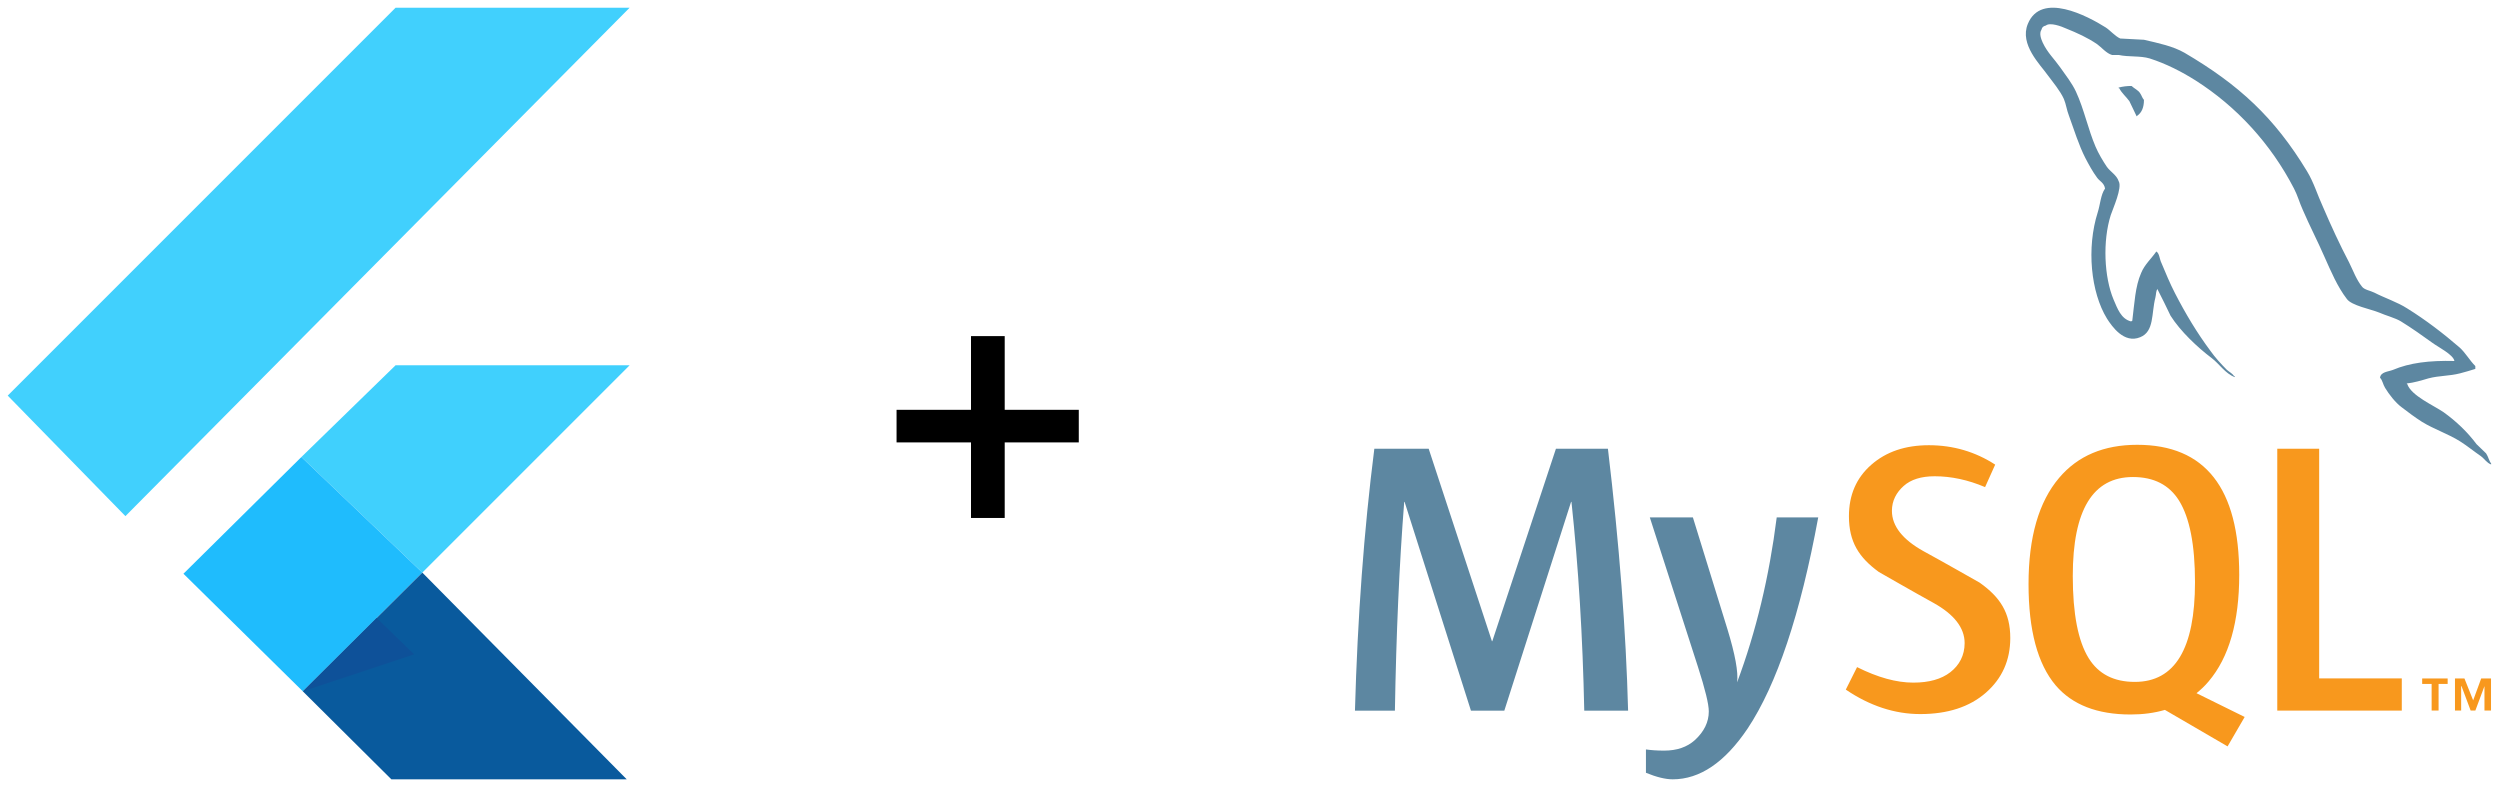 <svg width="162" height="51" viewBox="0 0 162 51" fill="none" xmlns="http://www.w3.org/2000/svg">
<path d="M19.529 29.616L25.634 23.669H40.8L27.365 37.104L19.529 29.616Z" fill="#40D0FD"/>
<path d="M0.5 25.636L8.127 33.445L40.8 0.5H25.634L0.5 25.636Z" fill="#41D0FD"/>
<path d="M11.887 37.178L19.624 44.8L27.366 37.104L19.529 29.616L11.887 37.178Z" fill="#1FBCFD"/>
<path d="M19.624 44.8L27.366 37.104L40.611 50.5H25.36L19.624 44.8Z" fill="#095A9D"/>
<path d="M19.624 44.8L26.837 42.4L24.406 40.044L19.624 44.8Z" fill="#0E5199"/>
<path d="M62.921 33.564V28.668H58.097V26.556H62.921V21.78H65.105V26.556H69.905V28.668H65.105V33.564H62.921Z" fill="black"/>
<path d="M105.501 46.05H102.66C102.56 41.255 102.283 36.747 101.831 32.523H101.805L97.48 46.05H95.317L91.018 32.523H90.993C90.674 36.579 90.474 41.088 90.39 46.05H87.801C87.968 40.016 88.387 34.358 89.057 29.077H92.578L96.676 41.549H96.701L100.825 29.077H104.193C104.931 35.263 105.367 40.921 105.501 46.05ZM117.821 33.528C116.664 39.804 115.138 44.365 113.244 47.212C111.769 49.403 110.152 50.5 108.392 50.5C107.922 50.5 107.343 50.358 106.657 50.077V48.564C106.992 48.612 107.386 48.64 107.838 48.64C108.661 48.64 109.322 48.413 109.826 47.96C110.428 47.408 110.73 46.787 110.73 46.1C110.73 45.629 110.495 44.666 110.026 43.208L106.908 33.527H109.699L111.937 40.768C112.44 42.412 112.649 43.56 112.565 44.214C113.789 40.946 114.644 37.382 115.131 33.527L117.821 33.528Z" fill="#5D87A1"/>
<path d="M155.636 46.049H147.567V29.076H150.282V43.959H155.636V46.049ZM145.455 46.459L142.334 44.919C142.611 44.692 142.876 44.446 143.114 44.161C144.44 42.603 145.102 40.299 145.102 37.247C145.102 31.632 142.898 28.823 138.49 28.823C136.328 28.823 134.642 29.536 133.435 30.961C132.11 32.52 131.449 34.816 131.449 37.851C131.449 40.835 132.035 43.023 133.208 44.412C134.281 45.669 135.899 46.299 138.063 46.299C138.87 46.299 139.61 46.2 140.285 46.001L144.347 48.366L145.455 46.459ZM135.347 42.652C134.66 41.547 134.316 39.771 134.316 37.324C134.316 33.05 135.614 30.911 138.214 30.911C139.572 30.911 140.568 31.422 141.205 32.444C141.891 33.551 142.236 35.31 142.236 37.724C142.236 42.032 140.937 44.187 138.339 44.187C136.98 44.188 135.984 43.678 135.347 42.652ZM130.266 41.344C130.266 42.783 129.738 43.964 128.683 44.889C127.627 45.81 126.21 46.272 124.436 46.272C122.776 46.272 121.166 45.742 119.608 44.687L120.338 43.229C121.678 43.901 122.892 44.234 123.982 44.234C125.004 44.234 125.804 44.008 126.383 43.558C126.962 43.107 127.308 42.474 127.308 41.673C127.308 40.665 126.604 39.803 125.314 39.081C124.125 38.428 121.746 37.062 121.746 37.062C120.456 36.123 119.811 35.114 119.811 33.451C119.811 32.076 120.292 30.965 121.256 30.12C122.22 29.272 123.464 28.85 124.99 28.85C126.565 28.85 127.998 29.272 129.288 30.107L128.633 31.565C127.53 31.096 126.441 30.862 125.367 30.862C124.496 30.862 123.825 31.071 123.357 31.491C122.886 31.91 122.596 32.445 122.596 33.101C122.596 34.105 123.314 34.977 124.639 35.714C125.845 36.368 128.283 37.757 128.283 37.757C129.606 38.696 130.266 39.695 130.266 41.344Z" fill="#F8981D"/>
<path d="M159.045 23.392C157.404 23.35 156.133 23.516 155.067 23.967C154.759 24.09 154.269 24.09 154.226 24.479C154.392 24.644 154.412 24.909 154.556 25.137C154.802 25.547 155.231 26.098 155.622 26.386C156.052 26.715 156.483 27.041 156.936 27.329C157.733 27.822 158.637 28.109 159.415 28.601C159.868 28.887 160.318 29.257 160.771 29.565C160.994 29.729 161.137 29.995 161.426 30.098V30.035C161.281 29.851 161.24 29.584 161.098 29.379L160.482 28.785C159.887 27.986 159.147 27.288 158.35 26.715C157.693 26.263 156.257 25.648 155.991 24.891L155.949 24.85C156.4 24.807 156.936 24.644 157.364 24.518C158.062 24.334 158.698 24.376 159.414 24.192C159.744 24.11 160.07 24.006 160.401 23.905V23.72C160.03 23.35 159.765 22.86 159.375 22.511C158.331 21.609 157.18 20.727 155.991 19.988C155.354 19.577 154.535 19.312 153.857 18.963C153.613 18.839 153.201 18.778 153.057 18.573C152.69 18.122 152.483 17.528 152.216 16.994C151.623 15.867 151.047 14.616 150.536 13.424C150.166 12.625 149.94 11.827 149.489 11.088C147.376 7.602 145.081 5.49 141.553 3.418C140.795 2.987 139.893 2.803 138.93 2.577L137.391 2.495C137.063 2.352 136.734 1.961 136.447 1.777C135.277 1.039 132.264 -0.56 131.403 1.551C130.849 2.886 132.223 4.198 132.695 4.875C133.044 5.344 133.496 5.879 133.739 6.413C133.884 6.761 133.924 7.131 134.069 7.5C134.397 8.402 134.704 9.406 135.135 10.248C135.361 10.678 135.606 11.129 135.894 11.517C136.058 11.745 136.345 11.845 136.407 12.216C136.121 12.624 136.099 13.241 135.935 13.753C135.197 16.07 135.485 18.941 136.531 20.644C136.858 21.156 137.639 22.285 138.683 21.852C139.607 21.483 139.402 20.315 139.668 19.29C139.729 19.042 139.689 18.88 139.812 18.717V18.757C140.098 19.331 140.387 19.884 140.652 20.459C141.288 21.463 142.396 22.509 143.319 23.205C143.81 23.576 144.199 24.211 144.814 24.437V24.376H144.774C144.649 24.192 144.467 24.11 144.303 23.967C143.933 23.597 143.524 23.146 143.237 22.737C142.377 21.588 141.616 20.316 140.941 19.003C140.611 18.366 140.326 17.671 140.059 17.035C139.935 16.789 139.935 16.419 139.73 16.296C139.421 16.747 138.971 17.137 138.746 17.689C138.356 18.572 138.315 19.659 138.171 20.788L138.09 20.828C137.437 20.664 137.209 19.988 136.961 19.415C136.347 17.958 136.244 15.619 136.777 13.938C136.92 13.508 137.537 12.155 137.291 11.745C137.167 11.353 136.756 11.129 136.531 10.82C136.267 10.431 135.977 9.94 135.793 9.508C135.301 8.36 135.053 7.088 134.523 5.941C134.276 5.406 133.846 4.853 133.498 4.361C133.107 3.807 132.677 3.418 132.368 2.762C132.266 2.536 132.123 2.167 132.287 1.922C132.327 1.757 132.41 1.696 132.574 1.654C132.84 1.43 133.599 1.715 133.865 1.839C134.625 2.146 135.261 2.433 135.896 2.864C136.183 3.07 136.491 3.459 136.859 3.562H137.291C137.945 3.705 138.684 3.602 139.3 3.787C140.387 4.136 141.371 4.648 142.254 5.201C144.94 6.905 147.155 9.325 148.65 12.216C148.895 12.687 149 13.118 149.224 13.609C149.656 14.615 150.19 15.64 150.618 16.625C151.049 17.588 151.46 18.572 152.075 19.372C152.382 19.803 153.615 20.028 154.168 20.254C154.577 20.438 155.214 20.601 155.583 20.827C156.28 21.257 156.975 21.75 157.631 22.223C157.958 22.469 158.984 22.982 159.045 23.392ZM138.127 5.571C137.844 5.568 137.562 5.603 137.288 5.674V5.716H137.327C137.493 6.043 137.78 6.271 137.984 6.557C138.15 6.885 138.293 7.211 138.455 7.54L138.494 7.499C138.784 7.294 138.928 6.966 138.928 6.474C138.803 6.329 138.784 6.187 138.68 6.043C138.559 5.838 138.293 5.736 138.127 5.571Z" fill="#5D87A1"/>
<path d="M160.993 46.044H161.418V43.965H160.781L160.261 45.384L159.696 43.965H159.082V46.044H159.483V44.462H159.506L160.098 46.044H160.403L160.993 44.462V46.044ZM157.57 46.044H158.02V44.318H158.608V43.965H156.957V44.318H157.569L157.57 46.044Z" fill="#F8981D"/>
</svg>
